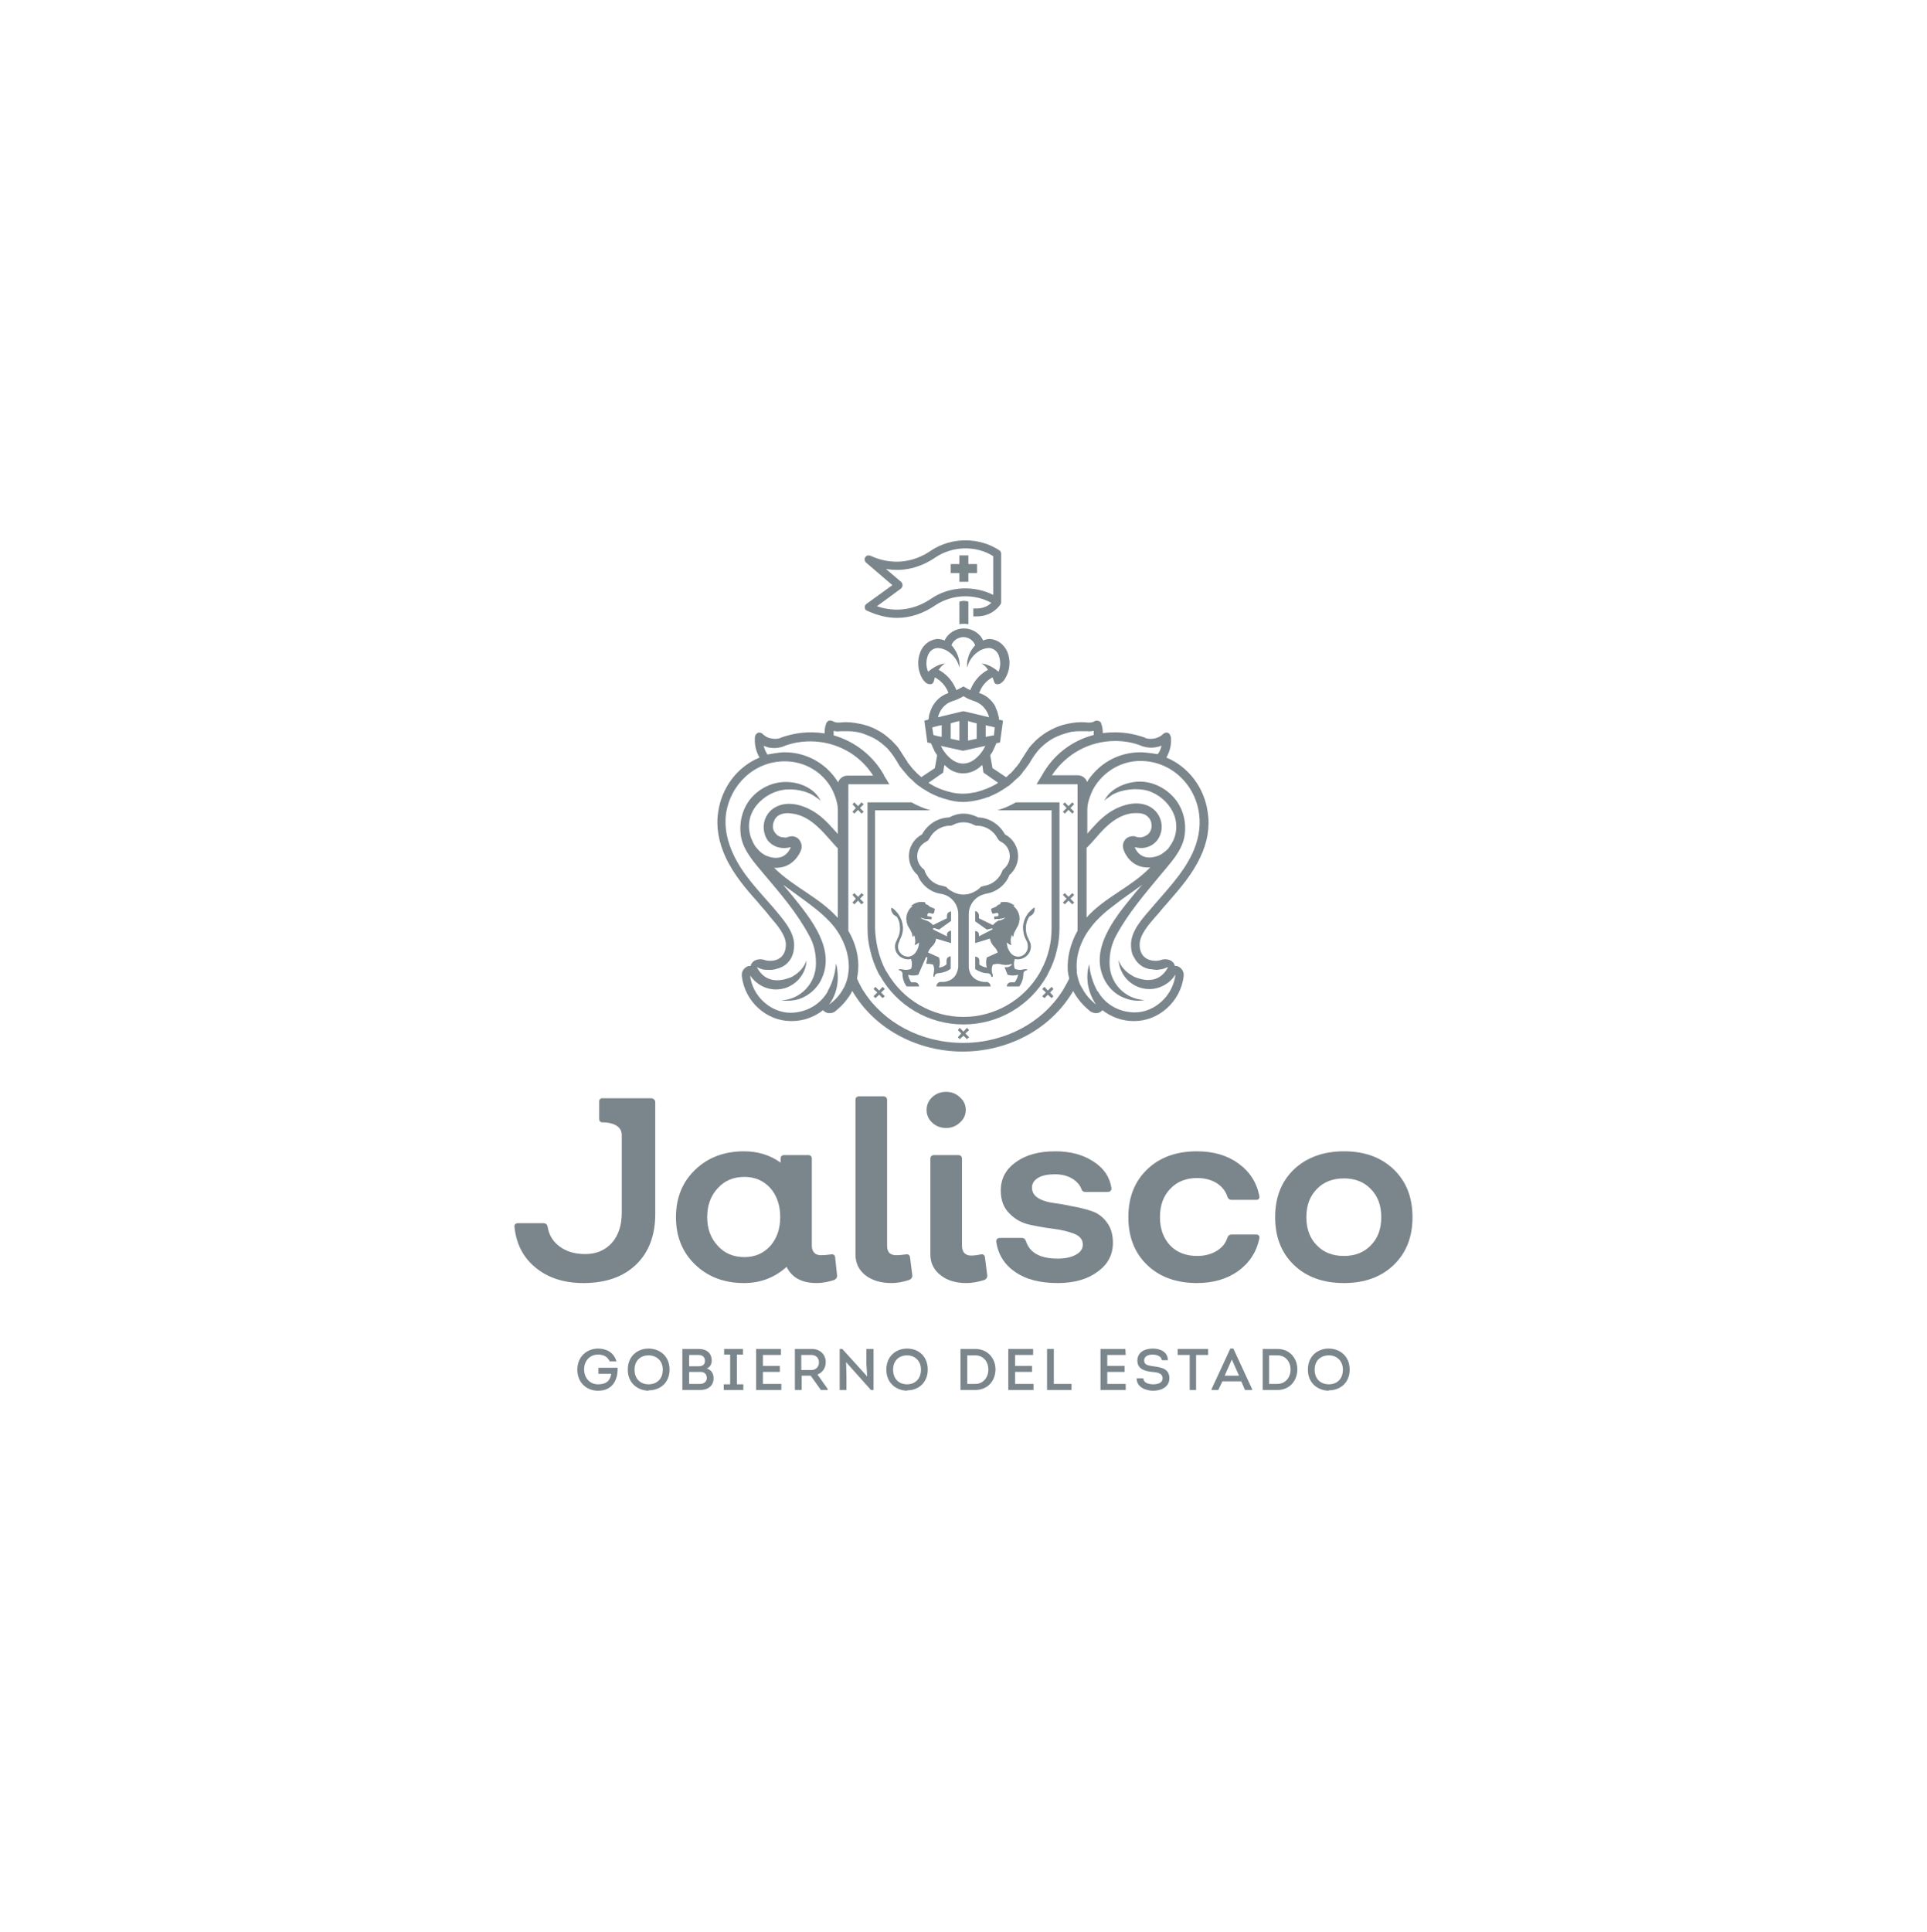 <svg version="1.2" xmlns="http://www.w3.org/2000/svg" viewBox="0 0 512 259" width="399" height="400">
	<title>gobierno-jalisco-svg</title>
	<style>
		.s0 { fill: #7b868c } 
	</style>
	<g id="Layer">
		<path id="Layer" fill-rule="evenodd" class="s0" d="m222.4 211.6q0.1 0.9-0.8 1.3-2.5 0.8-4.6 0.8-5.9 0-8-4.3-4.8 4.3-11.3 4.3-7.9 0-13-4.9-5.1-4.9-5.1-12.6 0-7.7 5.1-12.6 5.1-4.9 13-4.9 5.5 0 9.7 3v-1q0-1 1-1h6.3q1 0 1 1v23.1q0 1.2 0.7 1.9 0.6 0.6 1.7 0.6 1.1 0 2.6-0.2 1.1-0.2 1.2 0.8zm-24.6-4.8q4.2 0 6.9-3 2.6-3 2.6-7.6 0-4.7-2.6-7.7-2.7-3-6.9-3-4.4 0-7.1 3-2.8 3-2.8 7.7 0 4.6 2.8 7.6 2.7 3 7.1 3z"/>
		<path id="Layer" class="s0" d="m236.9 213.7q-4.3 0-7-2.1-2.6-2.1-2.6-5.5v-41q0-1 1-1h6.3q1.1 0 1.1 1v38.7q0 1.2 0.6 1.9 0.7 0.6 1.8 0.6 1 0 2.5-0.2 1.1-0.2 1.2 0.8l0.6 4.7q0.1 0.9-0.9 1.3-2.5 0.8-4.6 0.8z"/>
		<path id="Layer" class="s0" d="m251.4 172.5q-2.2 0-3.7-1.4-1.5-1.4-1.5-3.4 0-2 1.5-3.4 1.5-1.4 3.7-1.4 2.1 0 3.6 1.4 1.6 1.4 1.6 3.4 0 2-1.6 3.4-1.5 1.4-3.6 1.4zm5.4 41.2q-4.3 0-6.9-2.1-2.7-2.1-2.7-5.5v-25.4q0-1 1.1-1h6.2q1.1 0 1.1 1v23.1q0 1.2 0.6 1.9 0.7 0.7 1.8 0.7 1.1 0 2.5-0.3 1.1-0.2 1.2 0.8l0.6 4.7q0.1 0.9-0.8 1.3-2.6 0.8-4.7 0.8z"/>
		<path id="Layer" class="s0" d="m281 213.7q-7 0-11.2-2.9-4.3-2.9-5.1-8-0.1-1.1 1.1-1.1h5.7q0.8 0 1.1 0.9 1.5 4.6 8.4 4.6 3 0 4.8-1 1.9-1 1.9-2.7 0-2-2.3-2.9-2.3-0.9-5.4-1.3-3.2-0.4-6.4-1.1-3.2-0.7-5.4-3-2.3-2.2-2.3-6.1 0-4.7 4-7.5 3.9-2.9 10.5-2.9 6 0 10.1 2.7 4.1 2.6 4.8 7 0.1 1.1-1.1 1.1h-5.7q-0.9 0-1.1-0.6-0.6-1.8-2.6-3-1.9-1.1-4.5-1.1-2.8 0-4.4 0.9-1.7 1-1.7 2.6 0 1.8 1.6 2.8 1.6 1 4 1.3 2.3 0.3 5.1 0.9 2.8 0.5 5.2 1.3 2.4 0.8 4 3 1.6 2.1 1.6 5.4 0 4.8-4.1 7.7-4 3-10.6 3z"/>
		<path id="Layer" class="s0" d="m318.1 213.7q-8.3 0-13.3-4.8-5-4.8-5-12.7 0-7.9 5-12.7 5-4.8 13.2-4.8 6.6 0 11 3.2 4.5 3.2 5.6 8.6 0.2 1.1-0.9 1.1h-6.5q-0.8 0-1.1-0.9-0.7-2.2-2.9-3.6-2.2-1.3-5.1-1.3-4.5 0-7.2 2.9-2.7 2.8-2.7 7.5 0 4.6 2.7 7.5 2.7 2.8 7.2 2.8 2.9 0 5.1-1.3 2.2-1.3 2.9-3.5 0.3-0.9 1.1-0.9h6.5q1.1 0 0.9 1.1-1.1 5.3-5.6 8.6-4.5 3.2-11 3.2z"/>
		<path id="Layer" fill-rule="evenodd" class="s0" d="m370.3 208.9q-5 4.8-13.2 4.8-8.3 0-13.3-4.8-5-4.8-5-12.7 0-7.9 5-12.7 5.1-4.8 13.3-4.8 8.2 0 13.2 4.8 5 4.8 5 12.7 0 7.9-5 12.7zm-20.4-5.2q2.7 2.8 7.2 2.8 4.4 0 7.1-2.8 2.8-2.8 2.8-7.5 0-4.7-2.8-7.5-2.7-2.8-7.1-2.8-4.5 0-7.2 2.8-2.8 2.8-2.8 7.5 0 4.7 2.8 7.5z"/>
		<path id="Layer" class="s0" d="m173 164.6c0.6 0 1.1 0.5 1.1 1v29.7q0 8.6-5.1 13.5-5.1 4.9-14 4.9-7.7 0-12.7-4.1-4.9-4-5.6-10.8-0.1-1 1-1h6.7q0.9 0 1.1 0.9 0.5 3.3 3.2 5.3 2.7 2 6.8 2 4.4 0 7.1-3 2.6-3 2.6-8v-20.6c0-2.7-2.9-3.3-4.7-3.4h-0.5c-0.5 0-0.8-0.4-0.8-0.9v-4.7c0-0.4 0.3-0.8 0.8-0.8z"/>
		<path id="Layer" class="s0" d="m158.9 231.1c2.2 0 4.2 1 4.9 3.4h-1.8c-0.6-1.3-1.7-1.8-3.1-1.8-2.3 0-3.7 1.8-3.7 3.9 0 2.3 1.5 4 3.7 4 1.9 0 3.2-0.7 3.5-2.8h-3.4v-1.6h5.1c0.1 3.3-1.4 6.1-5.2 6.1-3 0-5.5-2.1-5.5-5.6 0-3.5 2.6-5.6 5.5-5.6z"/>
		<path id="Layer" fill-rule="evenodd" class="s0" d="m172.3 242.3c-3-0.1-5.5-2.1-5.5-5.6 0-3.6 2.6-5.6 5.5-5.6 3 0 5.6 2 5.6 5.6 0 3.3-2.3 5.5-5.6 5.5zm0-1.7c2.1 0 3.8-1.3 3.8-3.9 0-2.4-1.7-3.8-3.8-3.8-2 0-3.7 1.3-3.7 3.8 0 2.6 1.7 3.9 3.7 3.9z"/>
		<path id="Layer" fill-rule="evenodd" class="s0" d="m187.8 236.4c1.2 0.4 1.8 1.3 1.8 2.6 0 1.9-1.4 3.1-3.5 3.1h-4.8v-10.9h4.4c1.9 0 3.4 1 3.4 3.1 0 0.9-0.4 1.7-1.3 2.1zm-4.7-0.6h2.5c1 0 1.7-0.4 1.7-1.4 0-1.1-0.7-1.6-1.7-1.6 0 0-2.5 0-2.5 0zm0 1.5v3.2h2.9c1 0 1.8-0.6 1.8-1.6q0-0.8-0.6-1.3c-0.4-0.3-0.9-0.3-1.4-0.3z"/>
		<path id="Layer" class="s0" d="m197.5 240.6v1.5h-5.2v-1.5h1.7v-7.9h-1.6v-1.5h5v1.5h-1.6v7.9z"/>
		<path id="Layer" class="s0" d="m207.5 232.8h-4.8v2.9h4.5v1.6h-4.5v3.2h4.9v1.6h-6.7v-10.9h6.6z"/>
		<path id="Layer" fill-rule="evenodd" class="s0" d="m219.9 241.8v0.3h-1.8l-2.7-3.8h-2.4v3.8h-1.8v-10.9h4.5c2.3 0 3.7 1.6 3.7 3.5 0 1.6-0.9 2.8-2.2 3.3zm-4.3-5c1.2 0 2-0.9 2-2 0-1.2-0.8-2-2-2h-2.7v4z"/>
		<path id="Layer" class="s0" d="m224.8 234.7l0.1 3.5v3.9h-1.8v-10.9h0.7l6.6 7.3-0.2-3.3v-4h1.9v10.9h-0.7z"/>
		<path id="Layer" fill-rule="evenodd" class="s0" d="m241 242.3c-3-0.1-5.5-2.1-5.5-5.6 0-3.6 2.6-5.6 5.5-5.6 3 0 5.5 2 5.5 5.6 0 3.3-2.3 5.5-5.5 5.5zm0-1.7c2 0 3.7-1.3 3.7-3.9 0-2.4-1.7-3.8-3.7-3.8-2 0-3.7 1.3-3.7 3.8 0 2.6 1.7 3.9 3.7 3.9z"/>
		<path id="Layer" fill-rule="evenodd" class="s0" d="m259.1 231.2c3.4 0 5.4 2.6 5.4 5.4 0 2.9-1.9 5.5-5.4 5.5h-3.9v-10.9zm0 9.3c2.2 0 3.5-1.8 3.5-3.8 0-2.1-1.3-3.8-3.5-3.8h-2.1v7.6z"/>
		<path id="Layer" class="s0" d="m274.5 232.8h-4.8v2.9h4.5v1.6h-4.5v3.2h4.9v1.6h-6.7v-10.9h6.6z"/>
		<path id="Layer" class="s0" d="m280 240.5h4.7v1.6h-6.5v-10.9h1.8z"/>
		<path id="Layer" class="s0" d="m299.1 232.8h-4.9v2.9h4.6v1.6h-4.6v3.2h4.9v1.6h-6.7v-10.9h6.6z"/>
		<path id="Layer" class="s0" d="m303.8 239c0 1.2 1.4 1.6 2.6 1.6 1.1 0 2.5-0.3 2.5-1.6 0-1.4-1.5-1.6-2.8-1.7-2-0.2-3.9-0.8-3.9-3 0-2.2 1.9-3.2 4.1-3.2 2 0 4 0.9 4 3.1h-1.6c-0.1-1.1-1.4-1.5-2.5-1.5-0.9 0-2.2 0.3-2.2 1.6 0 1.2 1.2 1.3 2.4 1.5 2.3 0.3 4.3 0.7 4.3 3.2 0 2.4-2.3 3.3-4.3 3.3-2.1 0-4.4-1-4.4-3.3z"/>
		<path id="Layer" class="s0" d="m312.9 232.8v-1.6h8.1v1.6h-3.2v9.3h-1.7v-9.3z"/>
		<path id="Layer" fill-rule="evenodd" class="s0" d="m324.8 239.8l-1.1 2.3h-1.8v-0.2l5-10.8h0.8l5 10.8v0.2h-1.9l-1-2.3zm0.6-1.5h3.8l-1.9-4.3z"/>
		<path id="Layer" fill-rule="evenodd" class="s0" d="m339.4 231.2c3.4 0 5.3 2.6 5.3 5.4 0 2.9-1.9 5.5-5.3 5.5h-3.9v-10.9zm-0.1 9.3c2.3 0 3.6-1.8 3.6-3.8 0-2.1-1.3-3.8-3.5-3.8h-2.2v7.6z"/>
		<path id="Layer" fill-rule="evenodd" class="s0" d="m353 242.3c-3-0.1-5.5-2.1-5.5-5.6 0-3.6 2.6-5.6 5.5-5.6 3 0 5.6 2 5.6 5.6 0 3.3-2.3 5.5-5.6 5.5zm0.1-1.7c2 0 3.7-1.3 3.7-3.9 0-2.4-1.7-3.8-3.7-3.8-2.1 0-3.8 1.3-3.8 3.8 0 2.6 1.7 3.9 3.8 3.9z"/>
		<path id="Layer" class="s0" d="m254.9 32.7v6c0 0 1-0.3 2.4 0v-6c-1.3-0.5-2.4 0-2.4 0z"/>
		<path id="Layer" fill-rule="evenodd" class="s0" d="m230.2 33.3l6.9-5-7-6c-0.4-0.4-0.5-1-0.2-1.4 0.3-0.5 0.9-0.6 1.4-0.4 5.4 2.5 11.2 2 16.1-1.4 5.4-3.6 12.8-3.6 18.2 0 0.3 0.2 0.4 0.6 0.4 0.9v12.8q0 0.2-0.1 0.5 0 0 0 0c-0.2 0.3-2.1 3.3-6.4 3.3h-0.9v-2.1h0.9c1.9 0 3.2-0.8 3.9-1.5-4.6-2.5-10.4-2.3-14.8 0.6-3.2 2.2-6.7 3.4-10.3 3.4-2.6 0-5.3-0.7-7.9-1.9-0.4-0.1-0.6-0.4-0.6-0.8-0.1-0.4 0.1-0.8 0.4-1zm2.8 0.6c4.9 1.7 10 1 14.4-2 4.8-3.3 11.4-3.6 16.5-1v-10.3c-4.6-2.9-10.8-2.7-15.3 0.3-4.1 2.8-8.6 3.9-13.2 3.1l4.1 3.5c0.2 0.2 0.3 0.5 0.3 0.9 0 0.3-0.2 0.6-0.4 0.8z"/>
		<path id="Layer" class="s0" d="m254.9 27.4h2.4v-2.3h2.3v-2.4h-2.3v-2.3h-2.4v2.3h-2.3v2.4h2.3z"/>
		<path id="Layer" fill-rule="evenodd" class="s0" d="m307 116.4c-2 2.3-4.2 4.9-4.2 7.4 0 2.7 1.6 4.3 4.3 4.3q0.8 0 1.6-0.3 0.3-0.1 0.6-0.1c0 0 2.3-0.3 2.9 1.8q0.3-0.1 0.6 0c1.1 0.4 1.8 1.4 1.7 2.5v0.2c-0.8 6.7-6.6 11.9-13.1 11.9h-0.2c-3.1 0-6-1.1-8.3-2.9q0 0.1-0.1 0.1c-0.4 0.5-1 0.7-1.6 0.7-0.5 0-1-0.2-1.4-0.4-1.8-1.4-3.3-3.1-4.4-5q-0.1-0.2-0.3-0.5-0.1 0.2-0.2 0.4-0.2 0.4-0.5 0.8c-5.9 9.2-16.8 14.9-28.6 14.9-11.8 0-22.7-5.7-28.6-14.9q-0.3-0.4-0.5-0.8-0.1-0.2-0.3-0.4-0.1 0.3-0.2 0.5c-1.1 1.9-2.6 3.6-4.4 5q-0.6 0.4-1.4 0.4c-0.6 0-1.2-0.2-1.6-0.7q-0.1 0-0.1-0.1c-2.3 1.8-5.2 2.9-8.3 2.9h-0.2c-6.6 0-12.3-5.2-13.1-11.9v-0.2c-0.1-1.1 0.6-2.1 1.7-2.5q0.3-0.1 0.6 0c0.6-2.1 2.9-1.8 2.9-1.8q0.3 0 0.6 0.1 0.8 0.3 1.7 0.3c2.6 0 4.2-1.6 4.2-4.3 0-2.5-2.2-5.1-4.2-7.4q-0.4-0.5-0.8-1c-0.7-0.9-1.6-1.8-2.3-2.7-3.2-3.6-6.5-7.4-8.7-12.1-1.8-3.9-2.6-8-2-11.9 0.9-6.7 5.2-12.2 11-14.6-1-1.7-1.4-3.6-1.2-5.6 0.1-0.4 0.4-0.8 0.8-1 0.4-0.1 0.9 0 1.2 0.3 0.6 0.6 1.4 1.1 2.2 1.2 0.9 0.2 1.7 0.2 2.6-0.1l0.1-0.1c2.6-0.9 5.2-1.4 7.9-1.4q1.9 0 3.7 0.3 0-0.1 0-0.3 0-1.2 0.4-2.3c0.1-0.4 0.4-0.6 0.7-0.8 0.3-0.1 0.7 0 1 0.1q0.7 0.4 1.5 0.4 0.2 0 0.4 0 0.9-0.1 1.7-0.1 1.2 0 2.4 0.2 1.2 0.2 2.4 0.5 1.2 0.3 2.3 0.8 1.1 0.5 2.1 1.1 1 0.6 1.9 1.4 0.9 0.7 1.7 1.6 0.5 0.5 1 1.1 0.4 0.6 0.8 1.2c0.6 0.9 1.1 1.8 1.7 2.6q0 0.1 0.1 0.3 0.1 0 0.1 0.1c0.1 0 0.1 0.1 0.1 0.1q0.1 0.1 0.1 0.1 0.5 0.7 1.1 1.4 0.1 0.1 0.3 0.3 0.9 1 1.9 1.8l3.6-2.4 0.6-3.4q-0.4-0.6-0.7-1.1l-0.1-0.3q-0.2-0.3-0.3-0.6l-0.1-0.2q-0.1-0.2-0.2-0.5-0.1-0.1-0.1-0.2-0.1-0.2-0.1-0.3l-1-0.2-0.8-5.8 1.1-0.3q0-0.3 0.1-0.5 0-0.4 0.1-0.8 0.3-1 0.7-1.9 0.1-0.1 0.1-0.2c0.9-1.6 2.3-3 4.2-3.6q0 0 0.1-0.1 0-0.1-0.1-0.1 0-0.2-0.1-0.4c-0.7-1.5-1.9-2.8-3.4-3.6-0.2 0.7-0.3 1.1-0.3 1.1-0.2 0.6-0.7 0.8-1.1 0.7-0.3 0-0.6-0.1-0.9-0.3-0.4-0.3-0.7-0.7-1-1.1-1.3-2.2-1.5-5-0.5-7.3 0.8-1.9 2.5-3.1 4.4-3.3 0.6 0 1.2 0.1 2 0.4 0.8-1.9 2.9-3.2 5.1-3.2 2.2 0 4.3 1.3 5.1 3.2 0.7-0.3 1.4-0.4 1.9-0.4 2 0.2 3.6 1.4 4.5 3.3 1 2.3 0.8 5.1-0.6 7.3-0.2 0.4-0.6 0.8-1 1.1q-0.4 0.3-0.8 0.3c-0.5 0.1-0.9-0.1-1.1-0.7 0 0-0.1-0.4-0.4-1.1-1.5 0.8-2.7 2.1-3.3 3.6q-0.1 0.2-0.2 0.4 0 0-0.1 0.1 0.1 0.1 0.2 0.1c1.9 0.6 3.3 2 4.2 3.6q0 0.1 0 0.2 0.5 0.9 0.7 1.9 0.1 0.4 0.2 0.8 0 0.3 0 0.5l1.1 0.3-0.8 5.8-1 0.2q0 0.1-0.1 0.3 0 0.1-0.1 0.2-0.1 0.3-0.2 0.5l-0.1 0.2q-0.1 0.3-0.3 0.6l-0.1 0.3q-0.3 0.5-0.7 1.1l0.6 3.4 3.6 2.4q0.1 0 0.2-0.1 0.3-0.3 0.7-0.7 0.2-0.1 0.4-0.3 0.5-0.5 0.9-1 0.3-0.4 0.6-0.7 0.3-0.3 0.5-0.7 0 0 0.1 0 0 0 0-0.1c0 0 0.1-0.1 0.1-0.1q0-0.1 0.1-0.1 0.1-0.1 0.1-0.3c0.6-0.8 1.1-1.7 1.7-2.6q0.4-0.6 0.8-1.2 0.5-0.6 1-1.1 0.8-0.9 1.7-1.6 1-0.8 2-1.4 1-0.6 2.1-1.1 1.1-0.5 2.2-0.8 1.2-0.3 2.4-0.5 1.2-0.2 2.4-0.2 0.8 0 1.7 0.1 0.2 0 0.4 0c0.5 0 1.1-0.1 1.5-0.4 0.3-0.1 0.7-0.2 1 0 0.4 0.1 0.6 0.3 0.7 0.7q0.4 1.1 0.4 2.3 0 0.1 0 0.2 1.6-0.2 3.3-0.2c2.7 0 5.3 0.5 7.9 1.4l0.1 0.1c0.8 0.3 1.7 0.3 2.6 0.1 0.8-0.2 1.6-0.6 2.2-1.2 0.3-0.3 0.7-0.4 1.2-0.3 0.4 0.2 0.7 0.6 0.7 1h0.1c0.2 2-0.2 3.9-1.2 5.6 5.8 2.4 10.1 7.9 11 14.6 0.6 3.9-0.1 8-2 11.9-2.2 4.7-5.5 8.4-8.7 12.1-0.8 0.9-1.6 1.8-2.3 2.7-0.3 0.3-0.5 0.6-0.9 1zm-27.5-37.6h6.8c1.2 0 2.3 0.8 2.5 1.8 3-4.8 8.2-7.9 14.2-7.9 1.6 0 4.6 0.5 4.6 0.5q0.8-1 1-2.3-0.5 0.3-1.2 0.4c-1.3 0.3-2.6 0.2-3.9-0.2l-0.2-0.1c-2.2-0.9-4.6-1.3-7-1.3-6.9 0-13.1 3.5-16.8 9.1zm26.6 35.1c3.8-4.5 8.1-8.8 10.7-14.3 1.5-3.2 2.3-6.9 1.8-10.5-1-7.9-7.5-14.1-15.6-14.1-5.3 0-10 3-12.5 7.4-0.2 0.4-1.6 3.2-1.6 5.4v6.5q0 0 0 0c1.7-1.9 3.3-3.8 5.4-5.3 3.1-2.2 7.7-3.8 11.3-1.8 3.1 1.8 4 5.8 2 8.7 0 0-2 3.1-6.1 2 0 0 1.3 4.1 6.2 2.3q0.5-0.2 1-0.5c0.6-0.4 1.2-0.9 1.7-1.4q0.3-0.5 0.6-0.9 0.5-0.7 0.8-1.4 0.4-0.9 0.6-1.9c0.3-1.9 0.1-3.8-0.8-5.6-1.3-2.6-3.9-4.8-6.7-5.6-2.9-0.8-6.7-0.4-9.4 1.1q-0.6 0.4-1.1 0.8c-0.4 0.2-0.6 0.4-1 0.8 1.5-3.2 5.5-4.9 8.9-5.1 3.8-0.2 7.6 1.7 10 4.7 2.2 2.8 3 6.4 2.4 9.9-0.7 3.9-3.8 7.1-6.2 10-4.3 5.2-8.7 10.3-11.9 16.2-1.3 2.4-1.8 4.7-1.8 7.4 0 5.3 4.1 9.6 9.3 9.8q-0.8 0.2-1.7 0.2c-1.3 0-2.6-0.3-3.8-0.8-2.1-0.8-3.9-2.5-5-4.5-4.4-8.2 2.5-16.6 7.4-22.6 0.3-0.4 1.8-2.2 2.5-2.9l-5.6 4q-1.7 1.3-3.4 2.6c-1.7 1.4-3.2 2.8-4.5 4.5-2.3 2.8-4.3 7.2-3.9 11.6q0 0.2 0 0.5 0 0.1 0 0.2 0.1 0.2 0.1 0.5 0 0.1 0 0.1 0.3 1.3 0.8 2.6 0.1 0 0.1 0.1 0.1 0.2 0.2 0.4 0.1 0.2 0.2 0.3c0.9 1.8 2.2 3.2 3.7 4.4-1.4-2.1-2.3-4.6-2.3-7.3q0-1.8 0.5-3.4v-0.1c0.2 2.7 1 5.1 2.2 7.3h0.1c1.9 3.4 5.5 5.5 9.6 5.6q0.1 0 0.2 0c5.3 0 10.1-4.4 10.8-9.9v-0.1q-0.1 0-0.1 0.1c-1.4 2.2-4 3.7-6.8 3.7-4.4 0-7.9-3.4-8.2-7.7 0.6 1.7 1.9 3.2 3.6 4.1q0 0 0.1 0.1 0.7 0.4 1.4 0.6c2.1 0.7 5.9 1.3 8.1-3-0.2 0.1-0.3 0.2-0.5 0.2-0.4 0.2-0.7 0.3-1.1 0.4q-0.6 0.1-1.3 0.2-0.5 0-1.1-0.1-0.3 0-0.6-0.1-0.2 0-0.4 0-0.9-0.2-1.7-0.6-0.7-0.4-1.3-1-0.6-0.6-1-1.4-0.5-0.7-0.7-1.6-0.2-0.9-0.2-1.9c0-3.8 3.3-7.2 5.6-9.9zm-42.9-48.1q-0.7-0.1-1.3-0.3v3.1l1-0.2 1.2-0.2v-0.1l0.2-2q-0.5-0.2-1.1-0.3zm23.1 54.3v-38.9h-10.9c1.4-2.3 0 0 1.4-2.3 3-5.5 8-9.3 13.8-10.8q0-0.3 0-0.6 0-0.3 0-0.5-0.9 0.2-1.8 0.1-0.9 0-1.5 0-0.2 0-0.4 0-1.2 0-2.4 0.2-1.2 0.3-2.4 0.7-1.1 0.4-2.1 0.9-1.1 0.6-2 1.3-1 0.8-1.8 1.6-0.8 0.9-1.5 1.9-0.6 0.9-1.1 1.8-0.2 0.3-0.5 0.7 0 0 0 0.1-0.1 0-0.1 0-0.3 0.5-0.7 1-0.1 0.1-0.2 0.2-0.4 0.6-0.8 1.1-0.7 0.8-1.5 1.4 0 0.1-0.1 0.1-0.3 0.3-0.6 0.6-0.1 0.1-0.1 0.1-0.2 0.1-0.3 0.2-0.1 0.1-0.2 0.2-0.1 0.1-0.2 0.2-0.1 0-0.1 0.1-0.4 0.2-0.8 0.5 0 0-0.1 0.1-0.4 0.2-0.8 0.5-1.7 1.1-3.5 1.8 0 0-0.1 0.1-0.3 0.1-0.7 0.2-0.8 0.3-1.6 0.5-2.2 0.6-4.5 0.7-2.4 0-4.6-0.7-0.8-0.2-1.6-0.5-0.3-0.1-0.7-0.2-0.1-0.1-0.1-0.1-1.8-0.7-3.5-1.8-0.4-0.2-0.8-0.5-0.1-0.1-0.1-0.1-0.4-0.3-0.8-0.5 0-0.1-0.1-0.1-0.3-0.3-0.7-0.6l-0.1-0.1q-0.3-0.3-0.7-0.7-0.8-0.6-1.4-1.4-1-1.1-1.9-2.3c-0.5-0.9-1-1.7-1.6-2.6q-0.7-1-1.5-1.9-0.8-0.8-1.8-1.6-0.9-0.7-2-1.3-1-0.5-2.1-0.9-1.2-0.5-2.4-0.7-1.2-0.2-2.4-0.2-0.2 0-0.4 0-0.6 0-1.5 0c-0.6 0.1-1.2 0.1-1.8-0.1q0 0.2 0 0.5 0 0.3 0 0.7c5.6 1.6 10.5 5.4 13.4 10.6v0.1c1.4 2.3 0-0.1 1.4 2.3h-10.9v38.9q0 0 0 0c2 3.4 2.9 7.1 2.6 10.5q0 0.1 0 0.2-0.1 1-0.3 2 0.6 1.4 1.3 2.6 0.2 0.4 0.5 0.8c5.2 8.2 15.1 13.7 26.4 13.7 11.2 0 21.1-5.5 26.3-13.7q0.3-0.4 0.5-0.8 0.7-1.2 1.4-2.6-0.3-1-0.4-2.1 0 0 0-0.1c-0.2-3.4 0.7-7.1 2.6-10.5zm-51.4-41.2q0.1 0 0.1 0.1 0-0.1-0.1-0.1zm41.8 0.1q0 0 0 0 0 0 0 0zm0-0.1q0 0 0 0 0 0 0 0zm0 0.1q0-0.1 0-0.1 0 0 0 0.1zm-21.8-9.4v-5.2c-0.6 0.1-1.4 0.3-2.3 0.6v4.1zm4.6-0.5v-4.1c-0.9-0.2-1.7-0.4-2.3-0.6v5.2zm-5.7-13.6q0.1 0.2 0.2 0.4 0 0.1 0.1 0.3c0.6-0.3 1.2-0.6 1.9-1 0.6 0.4 1.2 0.7 1.8 1q0.1-0.2 0.1-0.3 0.1-0.2 0.2-0.4c0.9-2 2.5-3.7 4.4-4.7-0.4-0.7-1-1.3-1.7-1.7 0 0 2.1 0.1 4.5 2.2 0.6-1.4 0.6-3 0-4.5-0.5-1.1-1.4-1.7-2.4-1.8-0.8 0-1.6 0.2-2.4 0.6-1.8 1-3.1 2.7-3.5 4.6 0 0-0.5-2.5 1.5-5.2q0.3-0.4 0.6-0.7c-0.4-1.3-1.8-2.2-3.1-2.2-1.4 0-2.8 0.9-3.2 2.2q0.4 0.3 0.6 0.7c2 2.7 1.5 5.2 1.5 5.2-0.4-1.9-1.7-3.6-3.5-4.6-0.8-0.4-1.6-0.6-2.4-0.6-1 0.1-1.9 0.7-2.4 1.8-0.6 1.5-0.6 3.1 0 4.5 2.4-2.1 4.5-2.2 4.5-2.2-0.7 0.4-1.2 1-1.7 1.7 1.9 1 3.5 2.7 4.4 4.7zm-4.6 7.9c6.2-1.5 6.6-1.6 6.8-1.6 0.1 0 0.6 0.1 6.8 1.6-0.5-1.9-1.8-3.5-3.7-4.2-0.5-0.2-1.1-0.4-1.6-0.6-0.5-0.2-1-0.5-1.5-0.8-0.6 0.3-1 0.6-1.6 0.8-0.5 0.3-1.1 0.4-1.6 0.6-1.9 0.7-3.1 2.3-3.6 4.2zm-0.1 5l1.1 0.2v-3.1q-0.7 0.1-1.4 0.3-0.5 0.1-1.1 0.3l0.3 2zm-2.4 12.4q0.4 0.3 0.8 0.5c1.7 1 3.6 1.7 5.5 2.1 0.9 0.2 1.9 0.3 2.9 0.3 1.2 0 2.3-0.2 3.4-0.4 1.9-0.5 3.7-1.2 5.3-2.1q0.3-0.2 0.6-0.4l-3.9-2.7-0.3-2q-0.2 0.1-0.2 0.1c-1.3 1.3-3 2.1-4.9 2.1-1.9 0-3.5-0.8-4.8-2.1q-0.1 0-0.2-0.1l-0.3 2zm-43.8-9.8q0.3 1.2 1 2.3c0 0 3-0.6 4.6-0.6 6 0 11.3 3.2 14.2 8 0.3-1 1.3-1.8 2.5-1.8h6.8c-3.6-5.7-9.9-9.1-16.7-9.1-2.4 0-4.8 0.4-7.1 1.3l-0.2 0.1c-1.2 0.4-2.6 0.5-3.9 0.2q-0.6-0.2-1.2-0.4zm18.7 48c-1.3-1.6-2.9-3.1-4.5-4.4-1.1-0.9-2.3-1.8-3.4-2.6l-5.6-4.1c0.6 0.8 2.2 2.6 2.5 3 4.8 6 11.8 14.3 7.4 22.6-1.1 2-2.9 3.6-5 4.5-1.2 0.5-2.5 0.7-3.8 0.7q-0.9 0-1.7-0.1c5.2-0.2 9.3-4.5 9.3-9.8 0-2.7-0.5-5.1-1.8-7.4-3.2-6-7.6-11.1-12-16.3-2.4-2.9-5.4-6.1-6.1-9.9-0.6-3.5 0.2-7.2 2.4-10 2.4-3 6.2-4.8 10-4.6 3.4 0.1 7.3 1.8 8.8 5.1-0.3-0.4-0.6-0.6-0.9-0.8q-0.6-0.4-1.2-0.8c-2.6-1.5-6.4-2-9.3-1.1-2.8 0.8-5.5 2.9-6.8 5.5-0.9 1.8-1.1 3.8-0.7 5.7q0.2 1 0.6 1.8 0.3 0.8 0.7 1.4 0.3 0.5 0.7 0.9c0.5 0.6 1 1.1 1.7 1.5q0.4 0.3 1 0.5c4.9 1.8 6.2-2.4 6.2-2.4-4.2 1.1-6.2-1.9-6.2-1.9-1.9-3-1-7 2.1-8.7 3.6-2 8.1-0.4 11.2 1.8 2.1 1.5 3.7 3.4 5.4 5.3q0 0 0 0v-6.6c0-2.1-1.3-4.9-1.6-5.4-2.4-4.4-7.1-7.3-12.5-7.3-8.1 0-14.5 6.2-15.6 14-0.5 3.7 0.4 7.4 1.9 10.6 2.5 5.5 6.8 9.8 10.7 14.3 2.2 2.7 5.5 6.1 5.5 9.9q0 0.9-0.2 1.9-0.2 0.8-0.6 1.6-0.4 0.7-1 1.3-0.6 0.6-1.4 1-0.8 0.4-1.7 0.6-0.2 0.1-0.4 0.1-0.3 0-0.6 0.1-0.5 0-1.1 0-0.6 0-1.3-0.1c-0.3-0.1-0.7-0.2-1.1-0.4-0.1-0.1-0.3-0.1-0.5-0.2 2.2 4.2 6 3.7 8.1 3q0.8-0.2 1.5-0.6 0.1-0.1 0.1-0.1c1.6-0.9 2.9-2.4 3.5-4.1-0.2 4.3-3.8 7.7-8.1 7.7-2.9 0-5.4-1.5-6.9-3.7q0-0.1 0-0.1v0.1c0.6 5.5 5.5 9.9 10.8 9.9q0.1 0 0.1 0c4.2-0.1 7.8-2.3 9.7-5.6v-0.1c1.2-2.1 2-4.6 2.2-7.2h0.1q0.4 1.7 0.4 3.5c0 2.7-0.8 5.2-2.3 7.2 1.6-1.1 2.9-2.6 3.8-4.3q0.1-0.2 0.2-0.3 0.1-0.2 0.2-0.4 0-0.1 0-0.1 0.6-1.3 0.8-2.6 0-0.1 0-0.1 0.1-0.3 0.1-0.6 0-0.1 0-0.1 0.1-0.3 0.1-0.6c0.3-4.4-1.6-8.7-3.9-11.6zm1-2.3v-18.5q-0.3-0.3-0.5-0.5c-1.3-1.4-2.6-3-4-4.4-2.1-2.1-4.5-3.9-7.5-4.3-1.2-0.2-2.5-0.2-3.6 0.4-0.6 0.3-1.1 0.9-1.3 1.5 0 0-1.1 2 0.6 3.6q0.1 0.1 0.3 0.3c0.5 0.3 1 0.5 1.6 0.5 0.4 0.1 0.8 0.1 1.1-0.1q0.7-0.2 1.3-0.2c0.7 0.1 1.4 0.4 1.8 1 0 0 0.9 1.1 0.5 2.5q-0.1 0.3-0.2 0.5c0 0-1.7 4.5-6.7 4.4q-0.1 0-0.2 0c-0.1 0 0 0-0.1 0 5.1 5.1 12.1 7.9 16.9 13.3zm27.4-45.7q0.3 0.7 0.8 1.4 0.3 0.4 0.6 0.8c1.2 1.4 2.7 2.5 4.5 2.5 1.8 0 3.3-1.1 4.5-2.5q0.3-0.4 0.6-0.8 0.5-0.7 0.8-1.4l-5.9 1.3zm48.9 25c0.4-0.6 1.1-0.9 1.8-1q0.7-0.1 1.3 0.2c0.4 0.1 0.8 0.1 1.2 0.1 0.5-0.1 1.1-0.3 1.5-0.6q0.2-0.1 0.3-0.2c1.7-1.6 0.7-3.7 0.7-3.7-0.3-0.6-0.7-1.1-1.4-1.5-1-0.5-2.3-0.5-3.5-0.4-3.1 0.4-5.5 2.2-7.6 4.3-1.4 1.4-2.6 3-4 4.4q-0.2 0.2-0.5 0.5v18.5c4.8-5.4 11.9-8.1 16.9-13.3 0 0 0 0 0 0q-0.1 0-0.3 0c-5 0.2-6.6-4.3-6.6-4.3q-0.1-0.3-0.2-0.5c-0.5-1.5 0.4-2.5 0.4-2.5z"/>
		<path id="Layer" class="s0" d="m260.1 121.6v-0.4c0-0.6-0.4-1-1-1v0.2 3l3.9-1.2c0.1 0.7 0.6 1.6 1.1 2.1 0.4 0.4 0.9 1.1 1 1.6-1.1 0.5-2.7 1.2-2.9 1.3q-0.2 0.6-0.2 1.3 0 0.8 0.2 1.4c-0.7-0.1-1.4-0.4-2-0.8v-1.1c0-0.6-0.5-1-1.1-1v3.3c1 0.6 2.1 1.1 3.3 1.1 0.6 0 1 0.5 1 1 0.2 0 0.4-0.1 0.4-0.3q0-0.4-0.2-0.8-0.1-0.4-0.1-0.8 0-0.8 0.3-1.4 0.3-0.1 0.5-0.1 0.4-0.1 0.8-0.1 0.6 0 1.1 0.2 0.4 0 0.8 0.1 0.1 0 0.3 0 0.7 0 1.3-0.2c0 0 0.2-0.1 0.2 0.1 0.1 0.1-0.1 0.2-0.1 0.2-0.3 0.2-0.7 0.5-1.2 0.5q-0.3 0-0.6 0c0.4 1 0.8 1.9 0.8 2q0.7 0.2 1.4 0.2 0.7 0 1.4-0.2-0.2 1.1-0.9 2c0 0-1 0-1 0-0.6 0-1.1 0.5-1.1 1.1h3.3c0.7-0.9 1.1-2.1 1.1-3.3 0-0.6 0.5-1 1-1 0.1-0.2-0.1-0.3-0.2-0.3q-0.5 0-0.9 0.1-0.4 0.1-0.8 0.1-0.7 0-1.4-0.3-0.2-0.6-0.2-1.3 0-0.6 0.2-1.1 0-0.1 0-0.2 0.4 0.1 0.8 0.1c1.9 0 3.5-1.5 3.5-3.4q0-0.8-0.4-1.5l-0.3-0.7c-0.5-0.9-0.7-2-0.6-3 0-1 0.4-2 0.9-2.8q0.1 0 0.1 0 0.3-0.2 0.6-0.4c0.4-0.3 0.6-0.8 0.7-1.3q0-0.1 0-0.2 0-0.1 0-0.1 0-0.2 0-0.4-0.2 0.1-0.3 0.2-0.2 0.1-0.4 0.3-0.1 0.1-0.3 0.3-0.2 0.1-0.3 0.3-0.2 0.2-0.3 0.3 0 0-0.1 0.1 0 0 0 0.1 0 0-0.1 0 0 0 0 0.1-0.1 0-0.1 0.1 0 0 0 0c-0.7 1-1.1 2.1-1.2 3.3 0 1.2 0.2 2.4 0.8 3.5l0.3 0.6q0.2 0.5 0.2 1.2c0 1.5-1.2 2.7-2.6 2.7q-0.1 0-0.1 0c-0.8-0.1-1.4-0.4-1.9-1q-0.1-0.2-0.2-0.3c-0.5-0.7-0.8-1.6-0.8-2.6v0.1c0.4 0.4 0.8 0.6 1.1 0.7 0.1 0 0.1-0.1 0.1-0.1-0.2-0.5-0.2-1.3-0.1-1.7 0.1-0.4 0.1-0.6 0.3-0.9 0 0 0 0.2 0.2 0.5 0 0.1 0.1 0 0.1 0 0.1-0.5 0.2-1.1 0.5-1.5 0.1-0.2 0.1-0.3 0.2-0.3q0.1-0.3 0.2-0.5 0.2-0.2 0.3-0.5 0 0 0 0 0 0 0-0.1h0.1v-0.1q0 0 0-0.1 0.1 0 0.1 0 0 0 0-0.1 0 0 0 0 0-0.1 0-0.1 0 0 0-0.1 0.1 0 0.1 0 0-0.1 0-0.1 0 0 0 0 0-0.1 0-0.1 0 0 0-0.1 0.1 0 0.1 0 0-0.1 0-0.1 0 0 0-0.1 0 0 0 0 0-0.1 0-0.1 0 0 0-0.1 0 0 0 0 0-0.1 0-0.1 0-0.1 0-0.1 0 0 0.1-0.1 0 0 0-0.1 0 0 0 0 0-0.1 0-0.1 0 0 0 0 0-0.1 0-0.2c0-1.4-0.7-2.6-1.7-3.4q0.1 0 0.2 0c0.1 0 0.2-0.1 0.1-0.1-0.9-0.7-2-1.1-3.2-0.9q-0.2 0-0.3 0-0.1 0-0.1 0.1l-0.2 0.5q-0.1 0-0.1 0c-0.4 0.1-0.7 0.3-0.9 0.6l-1.2 0.5q-0.2 0.1-0.2 0.3 0 0.1 0.1 0.1c0 0.2 0.1 1 0.5 1 0 0 0.2-0.1 0.3-0.1q0.1 0 0.1 0c0.3-0.1 0.8-0.2 0.9 0 0 0 0.3 0.6-0.1 0.7 0 0-0.1 0.1-0.4 0.1h-0.3q-0.1 0-0.2 0c0 0-0.2 0.6 0.1 0.8q0.5-0.2 0.9-0.1c0.1 0 0.3 0 0.4 0q0.1-0.1 0.2-0.1c0.4 0 0.8-0.1 1.3-0.3 0 0-0.2 0.3-0.9 0.6 0 0-0.4 0.1-0.6 0.2q-0.1 0-0.3 0c-0.5 0.3-1.1 0.7-1.5 1.2-0.2-0.1-3.7-1.8-3.7-1.8v-0.1-0.7c0-0.4-0.3-0.8-0.6-1q-0.2-0.1-0.4-0.1v0.1 2.6l3.1 2.2 1.3-0.3c0 0 0.1-0.1 0.2 0.1 0.1 0.1-0.1 0.2-0.1 0.2z"/>
		<path id="Layer" class="s0" d="m244 131.8q-0.6 0.2-1.4 0.2-0.7 0-1.3-0.2c0.1 0.7 0.4 1.4 0.8 2h1c0.6 0 1.1 0.5 1.1 1.1h-3.3c-0.7-0.9-1.1-2.1-1.1-3.3 0-0.6-0.5-1-1-1 0-0.2 0.1-0.3 0.3-0.3q0.4 0 0.8 0.1 0.4 0.1 0.8 0.1 0.8 0 1.4-0.3 0.2-0.6 0.2-1.3 0-0.6-0.2-1.1 0-0.1 0-0.2-0.4 0.1-0.8 0.1c-1.9 0-3.5-1.5-3.5-3.4q0-0.8 0.4-1.5l0.3-0.7c0.5-0.9 0.7-2 0.6-3 0-1-0.3-2-0.9-2.8q0 0-0.1 0-0.3-0.2-0.6-0.4c-0.3-0.3-0.6-0.8-0.7-1.3q0-0.1 0-0.2v-0.1q0-0.2 0.1-0.3 0.1 0 0.2 0.1 0.2 0.1 0.4 0.3 0.2 0.1 0.3 0.3 0.2 0.1 0.3 0.3 0.2 0.2 0.3 0.3 0 0 0.1 0.1 0 0 0 0.1 0.1 0 0.1 0 0 0 0 0.1 0.1 0.1 0.1 0.1 0 0 0 0c0.7 1 1.1 2.1 1.2 3.3 0.1 1.2-0.2 2.4-0.8 3.5l-0.2 0.6q-0.3 0.6-0.3 1.2c0 1.5 1.2 2.7 2.7 2.7q0 0 0.1 0c0.7-0.1 1.3-0.4 1.8-1q0.1-0.1 0.2-0.3c0.5-0.7 0.8-1.6 0.8-2.6v0.1c-0.4 0.4-0.8 0.6-1.1 0.7 0 0-0.1-0.1-0.1-0.1 0.3-0.5 0.2-1.3 0.1-1.7 0-0.4-0.1-0.6-0.3-0.9 0 0 0.1 0.2-0.1 0.5-0.1 0.1-0.2 0-0.2 0-0.1-0.5-0.2-1.1-0.5-1.5-0.1-0.2-0.1-0.3-0.1-0.3q-0.2-0.2-0.3-0.5-0.2-0.2-0.3-0.5 0 0 0 0 0 0 0 0-0.1-0.1-0.1-0.1 0 0 0-0.1 0 0 0 0 0 0 0-0.1-0.1 0-0.1 0 0-0.1 0-0.1 0 0 0 0 0-0.1 0-0.1v-0.1h-0.1q0 0 0-0.1 0 0 0 0 0-0.1 0-0.1 0 0 0-0.1 0 0-0.1 0 0 0 0-0.1 0 0 0 0 0-0.1 0-0.1 0 0 0-0.1 0 0 0 0 0-0.1 0-0.1 0 0 0-0.1 0-0.1 0-0.1 0 0 0-0.1h-0.1q0-0.1 0-0.1 0 0 0-0.1 0 0 0 0 0-0.1 0-0.1c0-1.5 0.7-2.7 1.7-3.5q-0.1 0-0.2 0c-0.1 0.1-0.2 0-0.1-0.1 0.9-0.7 2-1.1 3.2-0.9q0.2 0 0.3 0 0.1 0 0.1 0.2l0.2 0.4q0.1 0 0.1 0c0.4 0.1 0.7 0.3 0.9 0.6l1.2 0.5q0.2 0.1 0.2 0.3 0 0.1-0.1 0.2c0 0.2-0.1 0.9-0.5 0.9 0 0-0.2 0-0.3-0.1q-0.1 0-0.1 0c-0.3-0.1-0.8-0.2-0.9 0.1 0 0-0.3 0.5 0.1 0.7 0 0 0.1 0 0.4 0l0.3 0.1q0.1 0 0.2 0c0 0 0.2 0.5-0.1 0.7q-0.5-0.1-0.9-0.1c-0.1 0-0.3 0-0.4 0q-0.1 0-0.2 0c-0.4-0.1-0.8-0.2-1.3-0.4 0 0 0.2 0.4 1 0.6 0 0 0.3 0.1 0.5 0.2q0.1 0 0.3 0.1 0.9 0.4 1.5 1.1c0.2-0.1 3.7-1.8 3.7-1.8v-0.7c0-0.5 0.3-0.9 0.7-1q0.1-0.1 0.4-0.1v2.5l-3.2 2.3-1.3-0.4c0 0-0.2 0-0.3 0.1 0 0.2 0.1 0.3 0.1 0.3l3.6 1.8v-0.4c0-0.6 0.5-1.1 1.1-1.1v0.3 3l-4-1.2c0 0.7-0.5 1.6-1.1 2.1-0.4 0.4-0.9 1.1-1 1.6 1.1 0.5 2.7 1.2 2.9 1.3q0.2 0.6 0.2 1.3 0 0.8-0.2 1.4c0.8-0.1 1.5-0.4 2-0.9v-1c0-0.6 0.5-1.1 1.1-1.1v3.3c-0.9 0.7-2.1 1.1-3.3 1.2-0.6 0-1 0.4-1 1-0.2 0-0.3-0.1-0.3-0.3q0-0.4 0.1-0.8 0.1-0.4 0.1-0.9 0-0.7-0.3-1.3-0.2-0.1-0.5-0.1-0.4-0.1-0.8-0.1-0.2 0-0.5 0l0.3-1.6c0 0 0-0.1-0.1-0.2-0.2 0-0.3 0.1-0.3 0.1z"/>
		<path id="Layer" fill-rule="evenodd" class="s0" d="m270.5 100.3c0 2-0.9 3.8-2.3 5-1 2.6-3.4 4.6-6.4 5l-0.2 0.1c-2.3 0.5-4.1 2.6-4.2 5.1v14.3c0 0.2 0.1 3.4 3.9 3.9h0.8c0.6 0 1.1 0.6 1.1 1.2h-14.4c0-0.6 0.5-1.2 1.1-1.2h0.9c3.4-0.4 3.7-3.3 3.8-3.9v-14.3c-0.1-2.6-2-4.8-4.6-5.2-2.8-0.4-5.2-2.4-6.2-5-1.4-1.2-2.3-3-2.3-5 0-2.5 1.4-4.7 3.5-5.8 1.4-2.6 4.1-4.4 7.2-4.5 1.1-0.6 2.4-1 3.8-1 1.4 0 2.7 0.4 3.9 1 3 0.1 5.7 1.9 7.1 4.5 2.1 1.1 3.5 3.3 3.5 5.8zm-2.2 0c0-1.6-0.9-3.1-2.3-3.8l-0.6-0.4-0.4-0.6c-1-1.9-3-3.2-5.2-3.3h-0.5l-0.5-0.2q-1.3-0.7-2.8-0.7-1.5 0-2.8 0.7l-0.5 0.2h-0.5c-2.2 0.1-4.2 1.4-5.2 3.3l-0.4 0.6-0.6 0.4c-1.4 0.7-2.3 2.2-2.3 3.8 0 1.3 0.6 2.5 1.5 3.3l0.4 0.3 0.2 0.6c0.7 1.7 2.1 3 3.8 3.5 0 0 1.5 0.3 1.8 0.5h0.1q0.1 0.2 0.3 0.4 0 0 0 0 0.2 0.1 0.3 0.2 0.2 0.2 0.4 0.3c1.1 0.7 2.3 1.1 3.5 1.1 1.2 0 2.4-0.4 3.5-1.1q0.2-0.1 0.3-0.2 0.2-0.2 0.3-0.3 0.1 0 0.1 0 0.1-0.2 0.3-0.3v-0.1c0.4-0.2 1.8-0.5 1.8-0.5 1.7-0.5 3.2-1.8 3.9-3.5l0.2-0.5 0.4-0.4c0.9-0.8 1.5-2 1.5-3.3z"/>
		<path id="Layer" class="s0" d="m269.9 86q-2.4 1.4-4.9 2.1h14.4v31.4c0 1.8-0.2 3.6-0.6 5.3q-0.7 3.1-2.2 5.8-0.1 0.3-0.3 0.6c-4.2 7.3-12 11.8-20.3 11.8-8.4 0-16.1-4.5-20.3-11.8q-0.2-0.3-0.4-0.6-1.4-2.7-2.1-5.8-0.6-2.6-0.7-5.3v-31.4h14.7c-2.1-0.6-3.8-1.4-5-2.1h-11.7v33.5q0 3 0.7 5.8c0.5 2.2 1.3 4.3 2.3 6.3q0.2 0.3 0.4 0.6c4.4 7.7 12.7 12.8 22.1 12.8 9.4 0 17.7-5.1 22.1-12.8q0.2-0.3 0.3-0.6c1.1-2 1.9-4.1 2.4-6.3q0.7-2.8 0.7-5.8v-33.5z"/>
		<path id="Layer" class="s0" d="m285.4 86.5l-0.5-0.5-1 1-1-1-0.5 0.5 1 1-1 1 0.5 0.5 1-1 1 1 0.5-0.5-1-1z"/>
		<path id="Layer" class="s0" d="m229.5 86.5l-0.6-0.5-0.9 1-1-1-0.5 0.5 0.9 1-0.9 1 0.5 0.5 1-1 0.9 1 0.6-0.5-1-1z"/>
		<path id="Layer" class="s0" d="m285.4 110.6l-0.5-0.5-1 1-1-1-0.5 0.5 1 1-1 1 0.5 0.5 1-1 1 1 0.5-0.5-1-1z"/>
		<path id="Layer" class="s0" d="m229.5 110.6l-0.6-0.5-0.9 1-1-1-0.5 0.5 0.9 1-0.9 1 0.5 0.5 1-1 0.9 1 0.6-0.5-1-1z"/>
		<path id="Layer" class="s0" d="m235.1 135.6l-0.6-0.6-0.9 1-1-1-0.5 0.6 1 0.9-1 1 0.5 0.5 1-0.9 0.9 0.9 0.6-0.5-1-1z"/>
		<path id="Layer" class="s0" d="m279.9 135.6l-0.5-0.6-1 1-0.9-1-0.6 0.6 1 0.9-1 1 0.6 0.5 0.9-0.9 1 0.9 0.5-0.5-0.9-1z"/>
		<path id="Layer" class="s0" d="m257.5 146.5l-0.6-0.6-0.9 1-1-1-0.5 0.6 0.9 0.9-0.9 1 0.5 0.5 1-0.9 0.9 0.9 0.6-0.5-1-1z"/>
	</g>
</svg>